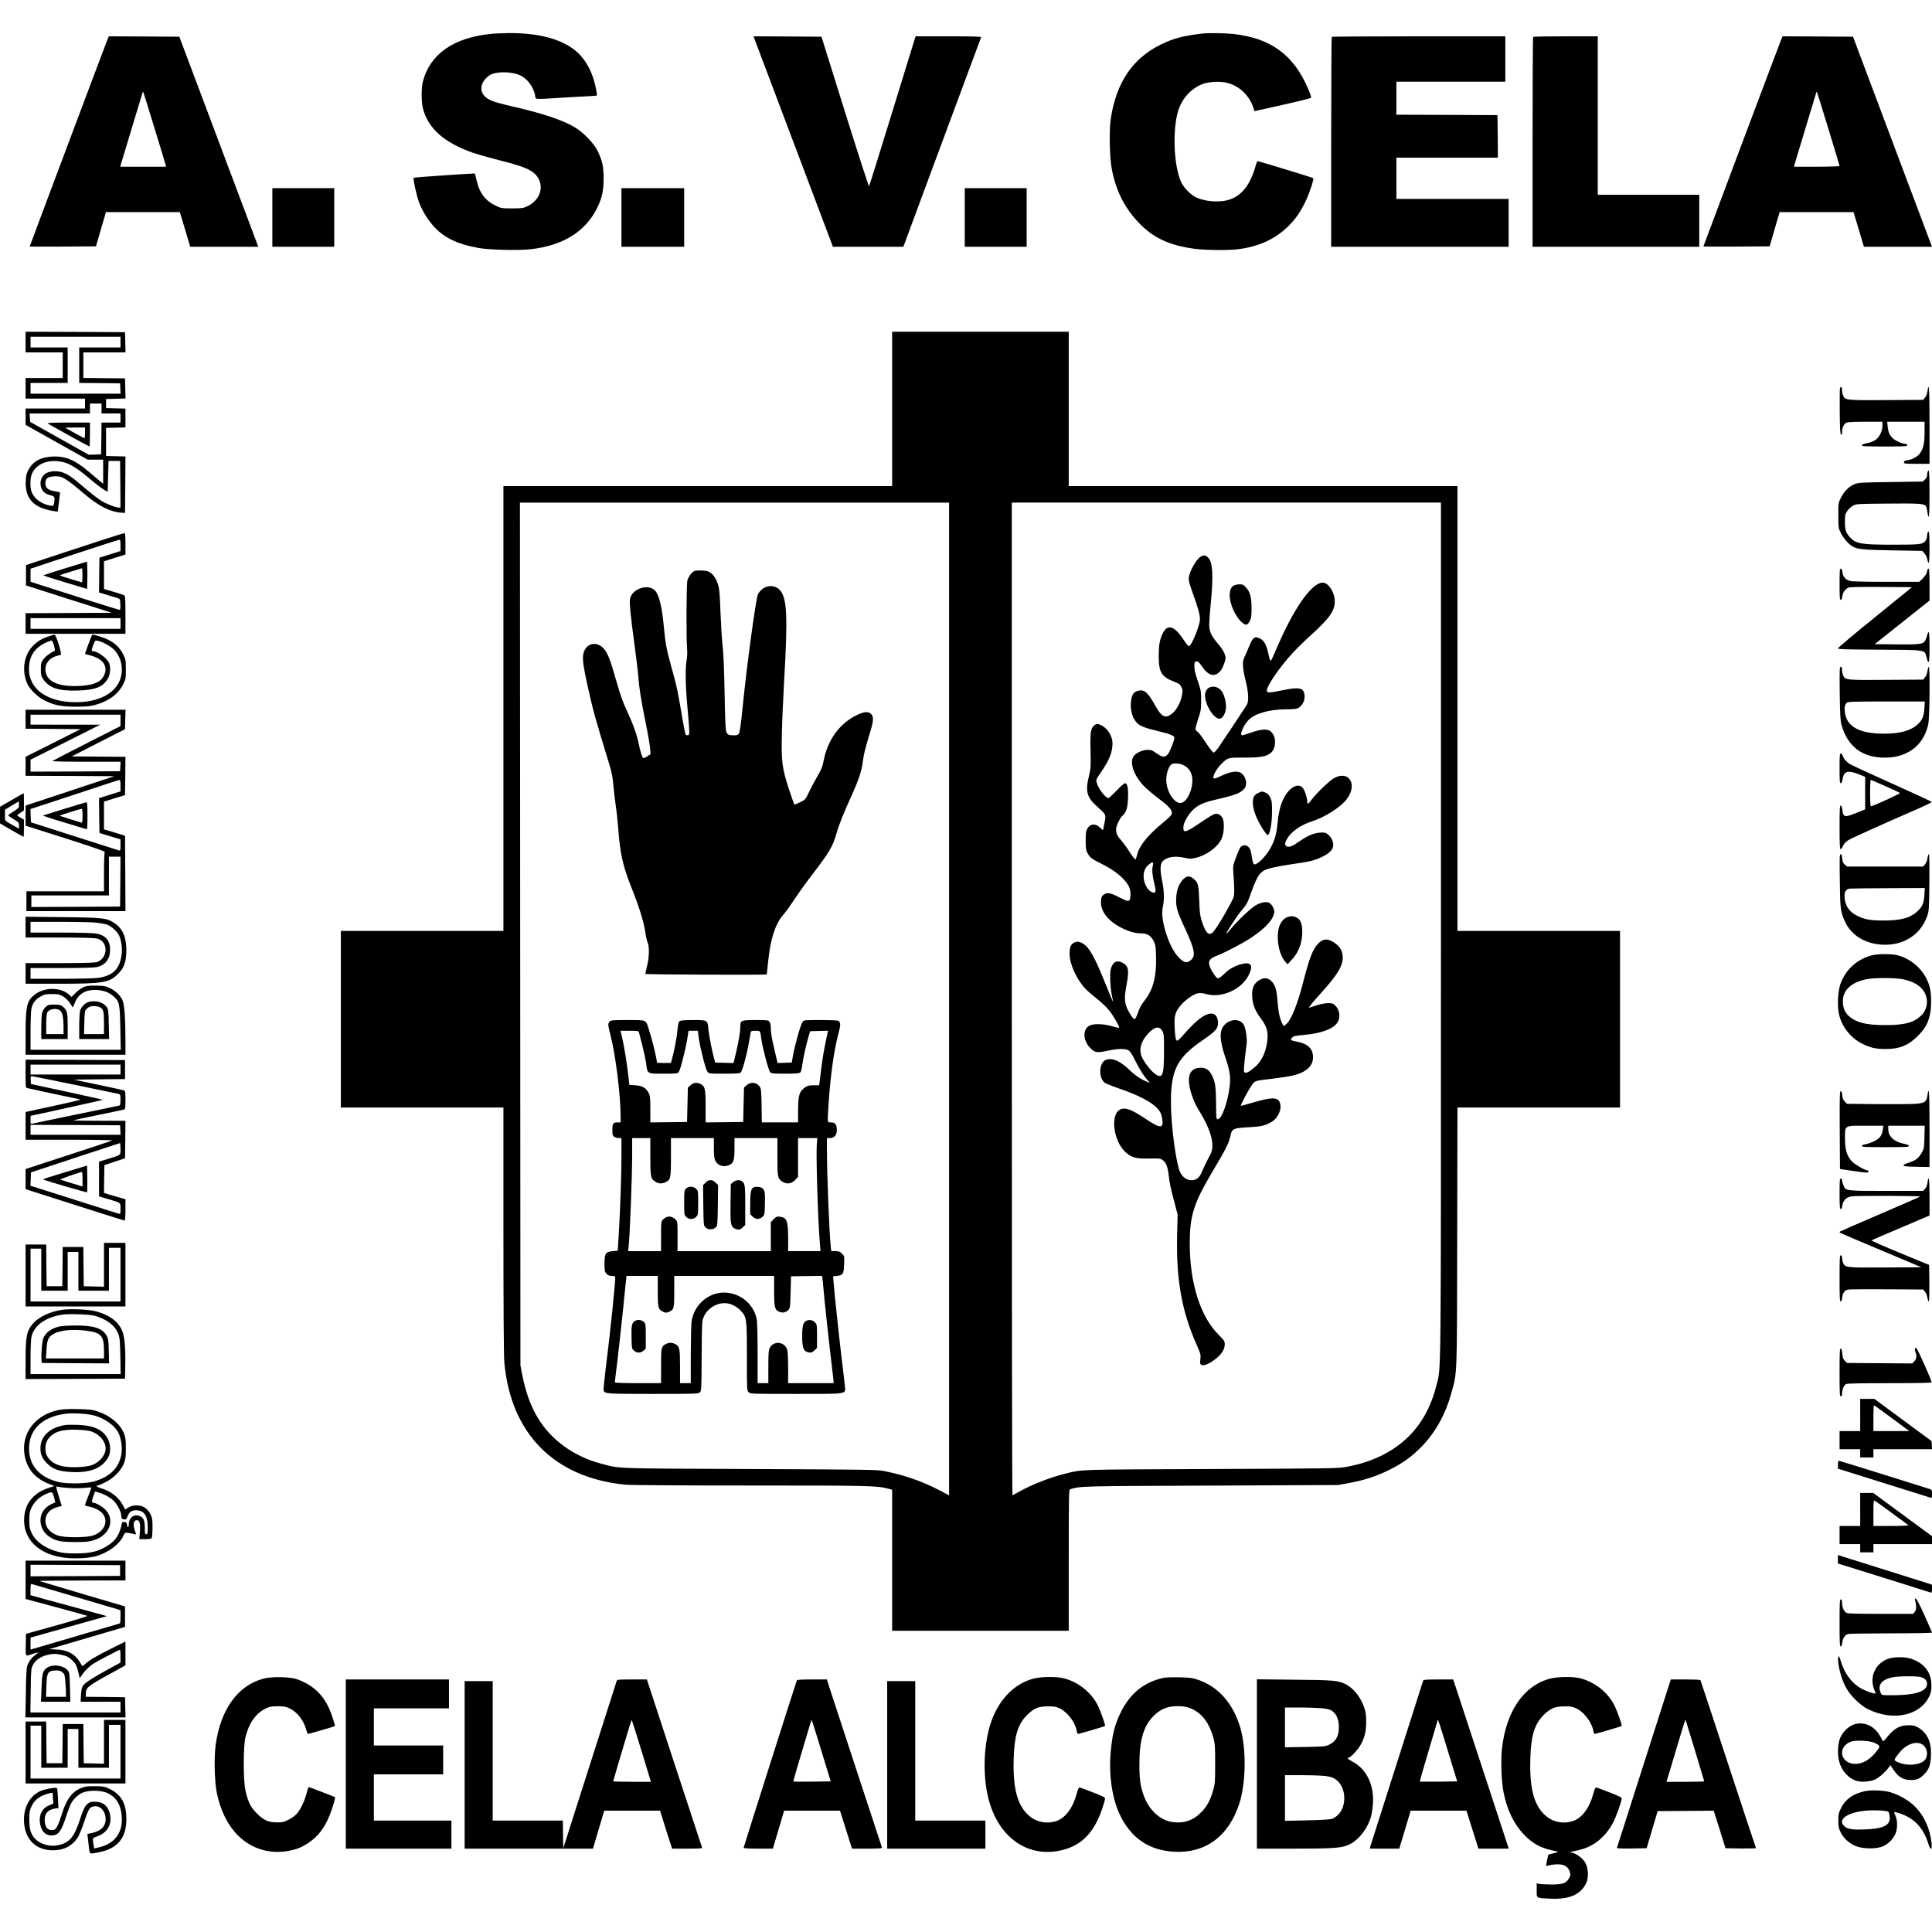 <?xml version="1.0" standalone="no"?>
<!DOCTYPE svg PUBLIC "-//W3C//DTD SVG 20010904//EN"
 "http://www.w3.org/TR/2001/REC-SVG-20010904/DTD/svg10.dtd">
<svg version="1.0" xmlns="http://www.w3.org/2000/svg"
 width="2341pt" height="2341pt" viewBox="0 0 2341 2341"
 preserveAspectRatio="xMidYMid meet">
<g transform="translate(0,2341) scale(0.1,-0.1)"
fill="#000000" stroke="none">
<path d="M5945 22999 c-450 -46 -733 -244 -820 -574 -21 -79 -21 -251 0 -330
63 -240 250 -407 590 -531 55 -20 205 -62 332 -95 340 -85 433 -131 483 -234
59 -121 -4 -262 -145 -327 -44 -20 -66 -23 -180 -23 -125 0 -132 1 -197 32
-128 61 -198 153 -234 310 -10 43 -18 79 -19 80 -2 5 -736 -45 -742 -51 -11
-11 36 -224 66 -302 37 -95 95 -192 163 -271 126 -148 290 -230 558 -278 127
-23 490 -32 630 -15 392 45 662 212 804 497 61 123 80 209 80 358 0 149 -15
216 -72 335 -46 94 -173 226 -278 288 -148 88 -389 169 -754 252 -102 23 -213
53 -247 67 -109 44 -152 119 -119 208 18 46 70 99 115 117 87 34 248 28 340
-13 89 -39 169 -146 186 -250 8 -47 -36 -45 390 -19 182 11 337 20 346 20 15
0 15 6 3 72 -30 159 -84 285 -167 389 -158 198 -470 302 -896 298 -75 -1 -172
-5 -216 -10z"/>
<path d="M14565 23003 c-235 -28 -344 -57 -500 -133 -342 -167 -541 -463 -606
-901 -20 -137 -15 -452 10 -593 50 -280 164 -502 355 -691 167 -165 362 -252
654 -290 131 -17 399 -20 522 -5 253 31 455 124 614 283 89 89 144 169 207
301 49 104 102 266 91 278 -5 5 -458 144 -664 204 -13 4 -20 -8 -33 -53 -69
-247 -183 -383 -355 -422 -111 -26 -279 -8 -372 40 -62 32 -141 112 -172 174
-101 207 -114 703 -23 920 52 127 156 230 276 276 78 30 216 37 301 15 151
-39 270 -154 319 -307 l11 -36 342 76 c195 44 343 81 345 88 3 7 -14 54 -36
106 -176 414 -455 617 -913 666 -91 10 -305 13 -373 4z"/>
<path d="M1303 22933 c-19 -45 -943 -2504 -943 -2510 0 -2 181 -2 401 -1 l402
3 60 208 61 207 447 0 448 0 25 -82 c13 -46 42 -140 63 -210 l38 -128 412 0
413 0 -26 68 c-13 37 -229 609 -478 1272 l-453 1205 -427 3 -427 2 -16 -37z
m565 -1063 c72 -234 134 -437 137 -452 l7 -28 -277 0 -277 0 5 23 c4 12 63
209 132 437 69 228 128 423 131 433 3 10 7 17 9 15 2 -2 62 -194 133 -428z"/>
<path d="M9144 22933 c8 -21 220 -582 471 -1248 252 -665 462 -1222 467 -1237
l10 -28 427 0 427 0 468 1263 c258 694 471 1268 474 1275 3 9 -80 12 -395 12
l-399 0 -278 -902 c-153 -497 -282 -909 -285 -915 -4 -7 -135 398 -292 900
l-285 912 -412 3 -411 2 13 -37z"/>
<path d="M16137 22963 c-4 -3 -7 -577 -7 -1275 l0 -1268 1075 0 1075 0 0 290
0 290 -680 0 -680 0 0 250 0 250 615 0 615 0 -2 258 -3 257 -612 3 -613 2 0
200 0 200 660 0 660 0 0 275 0 275 -1048 0 c-577 0 -1052 -3 -1055 -7z"/>
<path d="M18577 22963 c-4 -3 -7 -577 -7 -1275 l0 -1268 1010 0 1010 0 0 315
0 315 -615 0 -615 0 0 960 0 960 -388 0 c-214 0 -392 -3 -395 -7z"/>
<path d="M21584 22934 c-19 -45 -944 -2505 -944 -2510 0 -3 181 -3 401 -2
l402 3 60 208 61 207 447 0 448 0 25 -82 c13 -46 42 -140 63 -210 l38 -128
412 0 413 0 -26 68 c-13 37 -229 609 -478 1272 l-453 1205 -427 3 -427 2 -15
-36z m570 -1083 c75 -244 136 -448 136 -452 0 -5 -124 -9 -276 -9 l-276 0 5
23 c4 12 63 209 132 437 69 228 128 423 131 433 3 10 7 17 9 15 2 -2 64 -203
139 -447z"/>
<path d="M3300 20775 l0 -355 375 0 375 0 0 355 0 355 -375 0 -375 0 0 -355z"/>
<path d="M7530 20775 l0 -355 380 0 380 0 0 355 0 355 -380 0 -380 0 0 -355z"/>
<path d="M11690 20775 l0 -355 375 0 375 0 0 355 0 355 -375 0 -375 0 0 -355z"/>
<path d="M310 19265 l0 -125 225 0 225 0 0 -155 0 -155 -225 0 -225 0 0 -125
0 -125 360 0 360 0 0 -60 0 -60 -360 0 -360 0 0 -99 0 -99 376 -211 377 -211
93 0 94 0 0 -146 0 -146 -37 31 c-21 17 -83 69 -138 116 -168 143 -282 190
-439 183 -142 -7 -236 -58 -291 -160 -24 -44 -30 -68 -33 -139 -9 -183 72
-294 248 -342 56 -16 140 -30 140 -24 0 2 7 54 15 117 8 62 14 114 12 115 -1
1 -31 7 -66 13 -80 14 -111 40 -111 93 0 60 26 82 102 87 101 6 133 -12 383
-224 160 -135 303 -207 430 -216 l50 -3 3 342 2 342 -117 3 -118 3 0 170 0
170 118 3 117 3 0 114 0 114 -117 3 -118 3 0 55 0 55 118 3 118 3 -3 122 -3
122 -252 3 -253 2 0 155 0 155 255 0 256 0 -3 123 -3 122 -602 3 -603 2 0
-125z m1150 0 l0 -65 -250 0 -250 0 0 -215 0 -215 248 -2 247 -3 3 -62 3 -63
-546 0 -545 0 0 65 0 65 225 0 225 0 0 215 0 215 -225 0 -225 0 0 65 0 65 545
0 545 0 0 -65z m-230 -805 l0 -60 115 0 115 0 0 -55 0 -55 -115 0 -115 0 -2
-192 -3 -193 -75 -3 -75 -2 -355 199 -355 199 -3 51 -3 51 365 0 366 0 0 60 0
60 70 0 70 0 0 -60z m-455 -652 c76 -19 171 -79 300 -189 72 -61 153 -124 180
-140 l50 -29 5 188 5 187 70 0 70 0 3 -282 2 -283 -22 0 c-40 1 -159 48 -217
86 -56 37 -119 87 -281 224 -113 96 -184 130 -270 130 -78 0 -125 -21 -157
-69 -27 -40 -30 -98 -7 -146 19 -40 48 -61 109 -77 49 -13 53 -24 39 -98 -7
-31 -8 -32 -47 -26 -99 16 -189 81 -222 160 -22 52 -22 170 0 221 54 131 211
189 390 143z"/>
<path d="M576 18281 c11 -11 500 -281 508 -281 3 0 6 65 6 145 l0 145 -262 0
c-156 0 -258 -4 -252 -9z m454 -116 c0 -36 -3 -65 -6 -65 -5 0 -224 119 -233
126 -2 2 50 4 117 4 l122 0 0 -65z"/>
<path d="M10810 18455 l0 -935 -2355 0 -2355 0 0 -2695 0 -2695 -985 0 -985 0
0 -1070 0 -1070 985 0 985 0 0 -1487 c0 -959 4 -1529 11 -1603 79 -864 606
-1396 1468 -1480 64 -6 643 -10 1520 -10 1456 0 1531 -2 1670 -40 l41 -11 0
-854 0 -855 1070 0 1070 0 0 854 c0 829 1 855 19 861 121 38 121 38 1711 44
l1535 7 125 23 c190 35 339 83 495 161 164 81 276 163 397 288 163 169 285
390 353 638 73 268 69 153 72 1897 l3 1567 985 0 985 0 0 1070 0 1070 -985 0
-985 0 0 2695 0 2695 -2355 0 -2355 0 0 935 0 935 -1070 0 -1070 0 0 -935z
m690 -7149 l0 -6015 -122 64 c-208 108 -421 182 -668 231 -77 16 -232 18
-1625 24 -1685 7 -1567 3 -1805 66 -327 86 -606 289 -765 556 -87 147 -145
307 -188 523 l-21 110 -3 5228 -3 5227 2600 0 2600 0 0 -6014z m5960 827 c0
-5655 3 -5275 -56 -5513 -134 -538 -501 -871 -1078 -982 -109 -21 -134 -22
-1651 -28 -1642 -7 -1546 -4 -1755 -53 -173 -41 -408 -131 -559 -215 -47 -26
-89 -49 -93 -50 -5 -2 -8 2703 -8 6012 l0 6016 2600 0 2600 0 0 -5187z"/>
<path d="M8414 16491 c-32 -14 -72 -68 -85 -114 -12 -44 -15 -708 -3 -837 3
-36 1 -94 -6 -130 -18 -93 -14 -311 9 -565 29 -322 30 -339 7 -343 -10 -2 -22
0 -27 5 -5 5 -27 114 -48 243 -51 299 -61 347 -121 560 -64 231 -76 295 -95
494 -23 251 -59 401 -110 452 -85 85 -278 19 -301 -103 -9 -47 6 -200 55 -561
21 -158 42 -327 45 -377 10 -138 32 -277 87 -550 28 -137 53 -282 56 -321 l6
-72 -42 -28 c-24 -16 -45 -23 -50 -18 -12 13 -37 97 -51 169 -21 108 -71 247
-141 397 -55 117 -82 194 -135 380 -70 249 -104 334 -154 385 -94 96 -226 50
-244 -85 -8 -63 4 -147 54 -374 70 -312 82 -356 261 -943 31 -99 42 -159 50
-250 5 -66 19 -178 29 -250 11 -71 24 -193 30 -270 25 -331 55 -465 173 -760
86 -218 141 -395 157 -516 6 -46 19 -99 27 -119 23 -51 20 -177 -6 -283 -11
-49 -21 -93 -21 -98 0 -8 1469 -14 1471 -6 0 1 9 81 19 177 28 264 87 439 183
548 25 28 88 116 140 194 52 79 150 215 219 304 195 254 239 328 282 480 29
105 86 247 189 474 86 190 121 298 135 425 7 55 31 154 62 255 64 204 71 254
40 293 -31 39 -85 37 -175 -6 -210 -101 -355 -299 -405 -554 -15 -79 -25 -103
-89 -213 -30 -52 -72 -132 -93 -177 -38 -81 -40 -83 -102 -113 -35 -16 -66
-30 -69 -30 -3 0 -33 82 -66 183 -85 259 -95 339 -87 677 3 146 15 423 26 615
48 818 37 1037 -55 1130 -76 76 -207 48 -261 -56 -24 -47 -135 -860 -184
-1354 -21 -211 -36 -317 -46 -332 -11 -18 -24 -23 -57 -23 -69 0 -86 9 -98 49
-8 23 -15 187 -19 461 -5 277 -13 475 -24 570 -9 80 -20 264 -26 410 -5 171
-14 283 -23 315 -21 76 -53 131 -93 162 -32 23 -48 28 -108 30 -39 2 -80 -1
-92 -6z"/>
<path d="M7387 11032 c-23 -25 -22 -38 12 -172 62 -247 121 -722 121 -982 l0
-68 -38 0 c-53 0 -62 -13 -62 -91 0 -59 3 -70 22 -83 12 -9 37 -16 55 -16 l33
0 0 -214 c0 -234 -15 -664 -33 -961 l-12 -190 -57 -5 c-90 -8 -103 -27 -103
-149 0 -91 2 -101 24 -125 18 -19 35 -26 62 -26 21 0 40 -4 43 -9 9 -14 -56
-652 -115 -1116 -16 -132 -28 -249 -25 -261 11 -43 30 -44 600 -44 503 0 545
1 565 18 20 17 21 25 23 442 3 424 3 425 27 478 43 96 147 162 252 162 65 0
142 -36 192 -89 75 -81 77 -92 77 -562 0 -407 0 -408 22 -429 21 -20 32 -20
573 -20 645 0 601 -7 592 99 -3 36 -21 194 -41 351 -31 257 -90 815 -98 930
l-3 45 48 5 c72 9 81 24 85 140 4 99 4 100 -26 130 -26 25 -38 30 -80 30 l-50
0 -6 58 c-18 170 -46 880 -46 1170 l0 142 35 0 c54 0 85 36 85 97 0 67 -20 93
-71 93 -46 0 -44 -16 -29 225 22 339 65 647 119 850 30 110 29 136 -3 157 -6
4 -102 8 -213 8 -198 0 -202 0 -218 -22 -26 -37 -95 -284 -119 -423 l-12 -70
-86 -3 -86 -3 -30 128 c-40 166 -52 235 -52 298 0 30 -6 60 -16 73 -14 21 -21
22 -168 22 -179 0 -186 -3 -186 -86 0 -59 -20 -175 -55 -324 l-27 -111 -111 3
-111 3 -8 30 c-26 89 -68 300 -74 370 -10 116 -7 115 -184 115 -106 0 -151 -4
-164 -13 -15 -11 -20 -34 -27 -109 -7 -84 -39 -252 -69 -360 l-11 -38 -84 0
c-47 0 -85 2 -85 4 0 43 -54 268 -97 401 -39 122 -23 115 -258 115 -183 0
-203 -2 -218 -18z m356 -134 c3 -13 21 -85 41 -160 19 -75 40 -174 46 -219 15
-122 10 -119 210 -119 146 0 169 2 183 18 19 21 80 258 104 400 l16 102 56 0
57 0 11 -87 c17 -125 83 -380 105 -409 19 -24 21 -24 202 -24 133 0 187 3 200
13 20 15 73 207 100 362 10 55 20 110 22 123 4 20 10 22 58 22 60 0 57 5 71
-100 14 -104 88 -383 106 -401 17 -17 36 -19 182 -19 117 0 168 4 181 13 12 9
20 36 27 92 9 76 52 268 82 365 l14 45 108 3 108 3 -6 -28 c-45 -210 -58 -288
-78 -447 l-23 -186 -66 0 c-53 0 -74 -5 -100 -22 -76 -52 -89 -96 -90 -290 l0
-138 -219 0 -220 0 -3 203 c-3 173 -6 206 -21 228 -38 56 -109 65 -159 20
l-33 -29 -5 -209 -5 -208 -227 -3 -228 -2 0 190 c0 213 -7 248 -59 274 -46 24
-86 20 -123 -13 l-33 -29 -5 -209 -5 -208 -222 -3 -223 -2 0 158 c0 147 -2
162 -23 203 -31 59 -75 83 -162 89 l-70 5 -7 70 c-20 190 -58 423 -93 558 l-7
27 110 0 c106 0 110 -1 115 -22z m137 -1503 c0 -250 4 -269 63 -305 38 -24 78
-25 121 -5 62 30 66 47 66 304 l0 231 260 0 260 0 0 -120 c0 -131 9 -162 56
-199 32 -25 92 -28 134 -6 50 26 60 59 60 200 l0 125 260 0 260 0 0 -227 c0
-251 2 -262 60 -301 52 -35 113 -26 157 22 l33 36 0 235 0 235 116 0 117 0 -6
-81 c-10 -152 14 -920 39 -1216 l6 -73 -196 0 -196 0 0 153 c0 214 -15 253
-99 264 -36 5 -44 2 -76 -30 l-35 -35 0 -176 0 -176 -565 0 -565 0 0 179 c0
174 0 179 -24 204 -44 48 -108 48 -152 0 -24 -25 -24 -30 -24 -204 l0 -179
-199 0 -200 0 4 33 c16 121 45 858 45 1145 l0 192 110 0 110 0 0 -225z m90
-1627 c0 -205 5 -223 62 -251 33 -16 40 -16 71 -4 64 27 67 40 67 249 l0 188
605 0 605 0 0 -180 c0 -203 7 -231 63 -255 41 -17 79 -9 109 22 22 23 23 33
28 216 l5 192 187 3 188 2 4 -22 c3 -13 8 -59 11 -103 10 -129 73 -713 100
-930 13 -110 25 -210 25 -222 l0 -23 -275 0 -275 0 0 183 c0 100 -5 198 -10
218 -29 104 -169 119 -215 23 -12 -25 -15 -74 -15 -228 l0 -196 -65 0 -65 0 0
359 c0 200 -4 382 -10 412 -31 165 -163 293 -333 322 -218 37 -428 -124 -458
-351 -4 -37 -8 -219 -9 -404 l0 -338 -65 0 -65 0 0 200 c0 222 -5 247 -60 275
-37 19 -73 19 -110 0 -58 -30 -60 -40 -60 -267 l0 -208 -280 0 c-174 0 -280 4
-280 10 0 5 13 119 30 252 16 134 45 398 65 588 19 190 37 369 41 398 l5 52
190 0 189 0 0 -182z"/>
<path d="M8549 9080 l-30 -29 3 -245 c3 -239 4 -246 26 -268 15 -16 34 -23 62
-23 28 0 47 7 62 23 22 22 23 29 26 268 l3 245 -30 29 c-20 21 -39 30 -61 30
-22 0 -41 -9 -61 -30z"/>
<path d="M8883 9086 l-28 -24 -3 -224 c-4 -251 2 -289 48 -313 43 -22 68 -19
101 14 l29 29 0 237 c0 240 -3 265 -39 292 -27 21 -77 15 -108 -11z"/>
<path d="M8312 9007 c-21 -22 -22 -33 -22 -171 0 -143 1 -148 25 -171 16 -17
35 -25 60 -25 25 0 44 8 60 25 24 23 25 28 25 170 0 142 -1 147 -25 170 -33
34 -93 34 -123 2z"/>
<path d="M9132 9023 c-31 -12 -42 -61 -42 -193 l0 -132 29 -29 c37 -36 79 -38
118 -5 28 24 28 26 31 151 4 141 0 167 -28 195 -19 19 -76 26 -108 13z"/>
<path d="M7700 7408 c-44 -24 -51 -51 -48 -201 3 -138 3 -139 31 -163 36 -31
78 -31 114 0 l28 24 0 151 c0 137 -2 152 -20 170 -26 27 -74 35 -105 19z"/>
<path d="M9769 7405 c-38 -21 -49 -63 -49 -187 0 -124 14 -172 55 -188 43 -16
65 -12 96 19 l29 29 0 141 c0 131 -1 142 -22 165 -28 32 -74 41 -109 21z"/>
<path d="M14550 16666 c-51 -28 -133 -170 -145 -251 -5 -32 3 -66 40 -170 70
-195 95 -283 95 -336 0 -75 -103 -329 -134 -329 -7 0 -37 36 -66 80 -113 172
-197 194 -256 66 -33 -72 -44 -140 -44 -266 0 -192 34 -250 175 -305 71 -27
82 -35 99 -69 17 -34 18 -46 8 -100 -16 -88 -68 -183 -120 -223 -84 -64 -126
-43 -207 103 -88 158 -132 195 -208 173 -46 -13 -65 -37 -78 -97 -21 -102 3
-217 58 -281 40 -47 92 -68 269 -111 142 -34 194 -55 194 -79 0 -35 -56 -175
-81 -202 -37 -39 -65 -37 -135 13 -50 36 -66 42 -109 42 -61 0 -139 -36 -169
-77 -52 -72 0 -228 117 -354 34 -36 112 -103 172 -148 129 -96 175 -144 175
-184 0 -24 -17 -43 -108 -119 -187 -155 -286 -278 -313 -387 -7 -28 -16 -54
-20 -59 -4 -5 -37 37 -73 93 -36 56 -84 121 -106 145 -46 50 -63 95 -54 146 9
46 46 120 74 145 47 42 63 93 68 211 5 121 -7 184 -36 184 -9 0 -56 -40 -103
-90 -48 -49 -91 -90 -97 -90 -37 0 -123 112 -143 186 -10 35 -8 40 49 123 102
147 142 247 142 351 0 99 -69 200 -160 232 -27 9 -36 8 -58 -9 -46 -35 -54
-85 -48 -312 4 -195 3 -210 -21 -310 -44 -184 -24 -254 107 -370 104 -93 103
-91 83 -192 -9 -46 -17 -85 -18 -87 -2 -2 -16 11 -33 27 -56 56 -120 53 -156
-9 -18 -30 -21 -52 -21 -145 0 -93 3 -116 21 -150 30 -55 49 -71 156 -124 125
-63 202 -114 269 -181 74 -73 101 -131 97 -206 -4 -85 -17 -88 -125 -32 -102
53 -150 66 -184 47 -38 -20 -48 -41 -49 -101 0 -119 93 -233 255 -314 87 -43
163 -64 236 -64 72 0 115 -28 149 -95 22 -45 25 -65 28 -197 6 -220 -34 -382
-126 -503 -60 -80 -73 -104 -97 -174 -13 -39 -28 -67 -37 -69 -19 -4 -84 100
-104 165 -19 63 -18 120 6 248 34 183 25 231 -50 270 -69 36 -119 7 -141 -79
-14 -57 -6 -228 15 -326 8 -36 13 -66 12 -68 -2 -1 -40 91 -86 205 -136 338
-199 452 -278 500 -43 26 -72 29 -111 9 -37 -20 -51 -55 -51 -134 0 -123 84
-308 192 -423 24 -25 85 -79 137 -119 51 -40 118 -103 147 -139 52 -63 134
-205 124 -215 -3 -2 -43 6 -89 20 -99 29 -215 32 -266 8 -101 -47 -80 -214 37
-301 39 -28 68 -29 189 -3 113 24 199 25 239 5 22 -11 43 -42 80 -116 58 -115
104 -190 150 -242 l32 -37 -28 10 c-75 29 -151 79 -220 147 -109 106 -204 148
-281 122 -89 -29 -97 -227 -11 -283 12 -8 84 -36 158 -62 247 -85 402 -166
475 -246 35 -39 45 -59 55 -112 25 -136 -14 -138 -206 -8 -167 111 -243 139
-303 107 -121 -62 -80 -382 66 -515 75 -68 122 -81 290 -78 119 3 134 1 160
-18 42 -31 63 -82 74 -186 10 -94 26 -166 79 -363 l29 -110 -6 -260 c-12 -528
57 -914 232 -1309 54 -123 56 -131 50 -186 -6 -49 -4 -60 11 -68 21 -12 61 -1
112 29 111 68 172 144 172 217 0 42 -4 48 -74 118 -220 218 -350 626 -350
1104 0 332 46 484 259 845 194 329 212 365 236 470 17 79 35 86 219 96 151 8
199 19 278 65 82 48 130 163 98 238 -26 63 -101 62 -324 -4 -79 -23 -145 -41
-147 -39 -6 7 85 180 126 240 45 66 30 61 264 89 94 12 199 27 234 36 165 38
251 114 251 223 0 106 -66 167 -204 191 -36 7 -66 16 -66 20 0 4 8 17 18 28
14 17 37 22 138 31 209 19 349 69 405 144 45 61 35 159 -22 213 -26 25 -38 29
-87 29 -31 0 -86 -10 -122 -22 -36 -11 -76 -24 -89 -28 l-24 -7 24 33 c13 19
71 86 128 149 197 217 261 323 261 431 0 88 -53 159 -149 202 -57 25 -105 12
-153 -41 -65 -72 -103 -173 -183 -484 -60 -232 -134 -421 -187 -475 -18 -18
-35 -33 -40 -33 -12 0 -37 54 -53 117 -9 32 -20 112 -25 178 -10 138 -28 199
-71 243 -41 42 -85 49 -137 23 -78 -40 -107 -103 -99 -215 6 -93 36 -167 105
-257 83 -111 98 -185 67 -334 -23 -111 -74 -201 -145 -260 -71 -59 -105 -74
-122 -57 -9 9 -8 45 5 159 10 82 20 168 23 193 6 57 -10 168 -30 212 -40 83
-153 90 -232 16 -71 -66 -70 -185 0 -391 59 -172 69 -240 56 -359 -18 -158
-79 -350 -122 -386 -41 -33 -43 -25 -43 173 -1 203 -10 266 -51 347 -32 62
-72 90 -133 90 -121 0 -168 -82 -135 -239 19 -94 61 -199 115 -285 147 -236
194 -423 134 -529 -29 -50 -83 -163 -111 -228 -48 -115 -193 -108 -253 12 -50
101 -113 570 -113 847 -1 397 76 546 391 760 154 105 185 142 179 218 -9 110
-83 131 -195 57 -61 -41 -136 -113 -226 -217 -32 -38 -64 -68 -71 -68 -19 0
-26 31 -33 155 -8 147 7 198 79 279 62 70 153 132 207 141 25 4 59 1 92 -9
186 -56 431 52 518 226 59 116 34 163 -72 139 -79 -17 -167 -63 -212 -111 -22
-23 -52 -48 -67 -56 -27 -14 -28 -13 -59 28 -41 55 -69 116 -69 149 0 38 26
63 95 89 105 40 316 151 425 224 172 115 269 226 270 311 0 36 -31 89 -61 105
-34 19 -104 6 -165 -31 -63 -37 -222 -189 -302 -287 -29 -35 -52 -60 -52 -56
0 21 134 225 187 285 48 55 68 88 89 147 85 239 114 294 176 332 42 25 167 54
353 80 199 28 262 43 348 84 118 55 158 110 136 188 -14 53 -67 107 -105 109
-100 6 -175 -21 -301 -107 -70 -49 -101 -64 -128 -64 -49 0 -56 34 -21 94 51
88 166 169 296 211 157 49 351 171 425 267 141 180 31 363 -154 257 -56 -32
-210 -181 -271 -262 -40 -54 -50 -57 -50 -20 0 46 -32 142 -56 168 -63 68
-179 -8 -244 -160 -31 -73 -50 -157 -61 -278 -12 -125 -34 -202 -85 -294 -59
-107 -170 -214 -202 -194 -6 4 -16 39 -22 78 -5 39 -14 81 -19 94 -23 61 -87
76 -123 29 -10 -14 -34 -70 -54 -125 -36 -100 -36 -100 -28 -205 5 -58 9 -141
9 -185 0 -79 -1 -82 -59 -190 -69 -129 -145 -254 -188 -308 -54 -67 -95 -34
-145 117 -22 70 -27 104 -32 256 -7 192 -13 215 -71 264 -43 36 -81 34 -121
-6 -54 -55 -83 -130 -87 -230 -5 -111 8 -156 109 -373 117 -253 130 -327 67
-380 -37 -31 -65 -32 -106 -2 -73 54 -137 160 -186 308 -49 147 -64 260 -46
341 20 87 17 193 -10 323 -25 123 -23 194 6 227 50 55 151 71 272 43 56 -13
71 -13 129 0 133 31 270 132 315 232 31 69 37 205 10 253 -22 39 -56 56 -96
46 -15 -4 -83 -45 -151 -91 -209 -142 -233 -148 -225 -55 4 45 54 133 105 186
70 71 133 100 304 139 224 52 287 77 331 132 37 47 19 139 -36 182 -45 35
-125 26 -238 -27 -48 -23 -93 -39 -98 -36 -25 15 32 122 99 185 74 70 69 69
268 69 191 0 260 11 316 51 74 52 79 202 10 263 -39 36 -114 33 -233 -8 -59
-20 -111 -36 -117 -36 -35 0 16 123 77 185 78 79 246 128 447 130 110 0 135 4
163 20 46 28 76 93 69 153 -10 89 -63 100 -272 57 -152 -32 -185 -32 -185 -4
0 58 151 279 307 450 43 48 141 144 218 214 238 216 299 303 298 421 -1 109
-76 224 -147 224 -125 0 -331 -285 -526 -725 -39 -88 -78 -176 -86 -195 -19
-42 -25 -34 -48 70 -21 98 -51 150 -99 173 -65 32 -85 17 -133 -99 -22 -54
-48 -113 -57 -131 -25 -48 -21 -132 14 -273 39 -155 43 -260 14 -306 -53 -83
-309 -466 -344 -516 -23 -32 -48 -58 -56 -58 -8 0 -48 51 -89 113 -40 62 -84
122 -97 133 -14 10 -28 25 -33 31 -4 7 10 63 30 125 35 103 38 123 38 228 1
110 -1 121 -42 243 -33 99 -42 140 -40 180 3 48 5 52 27 52 19 0 34 -14 65
-60 82 -119 156 -135 228 -50 23 27 58 119 58 153 -1 43 -32 102 -93 173 -71
84 -97 134 -104 201 -3 29 4 148 16 264 35 355 27 520 -29 576 -31 31 -52 34
-90 14z m-215 -2525 c82 -37 121 -113 112 -216 -12 -131 -80 -245 -146 -245
-76 0 -162 136 -169 265 -4 73 20 158 55 198 21 23 96 22 148 -2z m-367 -1223
c-12 -51 -4 -126 22 -228 21 -81 15 -106 -24 -94 -57 17 -109 110 -109 194 0
63 19 106 63 144 47 39 60 35 48 -16z m117 -2003 c18 -36 20 -59 19 -250 0
-292 -18 -333 -111 -265 -50 37 -127 136 -156 200 -40 89 -16 186 71 282 81
90 143 101 177 33z"/>
<path d="M14951 16316 c-35 -20 -50 -54 -51 -119 0 -104 69 -259 146 -326 50
-44 68 -41 100 19 15 28 19 57 19 150 0 134 -18 201 -70 255 -27 30 -39 35
-76 35 -24 -1 -55 -7 -68 -14z"/>
<path d="M14635 15067 c-17 -14 -28 -36 -32 -63 -15 -114 103 -313 179 -302
32 4 65 59 72 120 7 61 -13 153 -45 205 -39 63 -124 83 -174 40z"/>
<path d="M15244 13801 c-53 -24 -68 -61 -62 -144 4 -41 18 -91 40 -144 43 -99
124 -226 141 -221 25 9 49 138 50 273 1 114 -1 136 -20 178 -17 36 -31 51 -57
62 -44 18 -42 19 -92 -4z"/>
<path d="M15606 12300 c-39 -12 -75 -47 -97 -95 -53 -119 -22 -349 62 -445
l30 -35 51 55 c84 90 128 208 128 340 0 97 -25 155 -74 175 -39 17 -57 17
-100 5z"/>
<path d="M22295 18707 c-3 -7 -4 -136 -3 -286 2 -209 6 -275 16 -279 8 -2 12
8 12 32 0 53 25 104 55 116 15 6 118 10 231 10 l204 0 0 -48 c0 -33 -9 -66
-27 -103 -33 -63 -77 -92 -165 -110 -37 -7 -58 -17 -58 -25 0 -12 49 -14 275
-14 238 0 275 2 275 15 0 8 -6 15 -13 15 -37 0 -121 34 -153 62 -47 41 -63 75
-71 148 l-6 60 227 0 226 0 0 -123 c0 -135 -12 -194 -54 -257 -28 -42 -94 -79
-156 -87 -30 -4 -40 -10 -40 -24 0 -18 10 -19 155 -19 l155 0 0 465 c0 434 -7
547 -25 414 -4 -30 -16 -61 -30 -77 l-23 -27 -439 -3 c-490 -3 -506 -2 -529
53 -8 19 -14 50 -14 70 0 34 -16 48 -25 22z"/>
<path d="M23356 17688 c-3 -13 -6 -32 -6 -44 0 -11 -12 -31 -26 -45 l-26 -24
-386 -6 c-338 -4 -393 -7 -434 -23 -69 -26 -132 -86 -170 -164 -33 -66 -33
-67 -33 -217 0 -142 1 -153 27 -207 29 -62 92 -137 143 -168 57 -35 130 -43
493 -49 l354 -6 27 -31 c16 -18 31 -48 35 -72 3 -23 11 -42 16 -42 6 0 10 72
10 190 0 172 -7 220 -24 174 -3 -9 -6 -28 -6 -43 0 -14 -7 -37 -16 -50 -34
-47 -61 -51 -392 -51 -387 0 -453 11 -523 87 -52 55 -64 91 -64 189 0 82 3 94
28 132 15 23 46 52 70 64 41 23 49 23 422 26 392 4 445 0 464 -36 5 -9 12 -41
16 -69 16 -121 25 -39 25 227 0 254 -6 322 -24 258z"/>
<path d="M900 16756 l-585 -193 0 -123 0 -124 520 -166 519 -165 -522 -3 -522
-2 0 -125 0 -125 605 0 605 0 0 230 c0 208 -2 230 -17 238 -10 5 -69 24 -130
42 l-113 33 0 168 0 168 130 41 130 41 0 129 c0 117 -2 130 -17 129 -10 0
-281 -87 -603 -193z m560 46 l0 -69 -127 -40 -128 -40 -3 -211 -2 -211 102
-31 c57 -17 114 -35 128 -39 23 -7 25 -13 28 -74 2 -48 -1 -67 -9 -67 -11 0
-566 175 -956 301 l-123 40 0 79 0 79 528 175 c290 96 535 174 545 175 15 1
17 -9 17 -67z m0 -947 l0 -65 -545 0 -545 0 0 65 0 65 545 0 545 0 0 -65z"/>
<path d="M793 16525 c-144 -44 -264 -83 -267 -86 -3 -3 115 -41 262 -85 l267
-80 3 83 c1 46 1 120 0 166 l-3 82 -262 -80z m205 -129 l-3 -43 -137 40 c-76
23 -135 43 -132 46 3 4 65 24 137 46 l132 40 3 -42 c2 -24 2 -63 0 -87z"/>
<path d="M22290 16330 c0 -154 3 -190 14 -190 8 0 15 16 19 42 6 48 33 87 70
106 19 9 114 12 400 10 l374 -3 -448 -364 c-247 -200 -449 -370 -449 -377 0
-11 99 -14 498 -16 567 -3 551 -1 573 -81 6 -23 13 -48 15 -54 2 -7 8 -13 14
-13 6 0 10 63 10 180 0 111 -4 180 -10 180 -5 0 -12 -12 -15 -27 -4 -16 -13
-43 -21 -61 -25 -58 -50 -63 -351 -60 l-267 3 332 264 332 264 0 193 c0 127
-4 194 -10 194 -11 0 -15 -7 -24 -51 -3 -15 -25 -45 -48 -68 l-43 -41 -400 0
c-255 0 -414 4 -439 11 -54 15 -82 46 -90 102 -5 31 -12 47 -22 47 -12 0 -14
-31 -14 -190z"/>
<path d="M579 15696 c-86 -31 -135 -63 -192 -125 -102 -115 -124 -299 -54
-451 30 -65 130 -160 207 -198 118 -58 205 -75 380 -75 126 0 169 4 231 21
164 44 283 132 341 250 32 64 33 72 33 182 0 110 -1 118 -33 182 -38 78 -100
138 -185 178 -57 28 -184 67 -190 59 -9 -12 -90 -230 -86 -232 2 -2 34 -12 72
-21 149 -40 209 -133 157 -242 -37 -75 -111 -110 -261 -123 -285 -23 -449 49
-449 199 0 75 53 139 133 161 23 6 47 13 53 14 19 5 -56 245 -75 244 -9 0 -46
-11 -82 -23z m75 -108 c10 -35 14 -64 9 -65 -43 -15 -118 -71 -140 -105 -25
-36 -28 -51 -28 -119 0 -70 3 -81 30 -121 75 -107 190 -143 423 -135 210 7
299 43 359 145 32 54 37 147 10 198 -30 57 -140 134 -193 134 -19 0 -18 9 7
76 21 55 22 56 53 50 57 -12 154 -64 196 -106 101 -101 126 -270 59 -401 -69
-137 -242 -225 -464 -236 -393 -19 -643 155 -623 434 10 141 80 234 223 295
22 9 45 17 51 17 6 1 19 -27 28 -61z"/>
<path d="M22292 15008 c4 -265 8 -334 22 -383 74 -260 250 -395 518 -395 119
0 197 18 291 67 123 65 210 186 242 339 17 79 22 694 6 694 -5 0 -12 -23 -16
-51 -4 -30 -16 -61 -30 -77 l-23 -27 -439 -3 c-490 -4 -506 -2 -529 53 -8 19
-14 50 -14 70 0 25 -4 35 -16 35 -14 0 -15 -33 -12 -322z m1026 -181 c-6 -97
-28 -147 -84 -197 -86 -75 -213 -110 -406 -110 -296 0 -451 84 -474 258 -7 58
-1 94 22 116 14 14 71 16 481 16 l466 0 -5 -83z"/>
<path d="M310 14695 l0 -115 333 -2 332 -3 -332 -168 -333 -167 0 -115 0 -115
538 -2 537 -3 -537 -178 -538 -178 0 -122 0 -122 485 -154 c328 -105 482 -158
475 -165 -6 -6 -10 -99 -10 -243 l0 -233 -470 0 -470 0 0 -120 0 -120 600 0
600 0 -2 457 -3 456 -40 13 c-22 7 -79 25 -127 39 l-88 26 0 168 0 168 128 40
127 39 3 232 2 232 -325 2 -326 3 323 165 323 165 3 118 3 117 -606 0 -605 0
0 -115z m1150 -14 l0 -69 -407 -207 c-225 -114 -412 -211 -418 -216 -5 -5 169
-9 408 -9 l418 0 -3 -57 -3 -58 -542 -3 -543 -2 0 72 0 73 423 212 422 212
-422 0 -423 1 0 60 0 60 545 0 545 0 0 -69z m0 -791 l0 -69 -130 -41 -130 -41
2 -211 3 -211 25 -8 c14 -4 71 -22 128 -39 l102 -31 0 -70 c0 -63 -2 -70 -17
-64 -10 3 -254 81 -543 173 l-525 168 -3 81 -3 80 388 127 c213 70 453 149
533 176 80 27 151 49 158 49 8 1 12 -19 12 -69z m-2 -1162 l-3 -303 -537 -3
-538 -2 0 70 0 70 470 0 470 0 0 235 0 235 70 0 70 0 -2 -302z"/>
<path d="M785 13611 c-137 -42 -256 -79 -263 -82 -8 -2 105 -40 249 -83 144
-43 269 -80 276 -83 10 -4 13 27 13 161 0 127 -3 166 -12 165 -7 0 -125 -35
-263 -78z m215 -87 c0 -65 -3 -85 -12 -82 -7 3 -70 22 -141 43 -70 21 -125 40
-123 42 6 6 248 82 264 82 9 1 12 -23 12 -85z"/>
<path d="M22290 14100 c0 -150 2 -180 14 -180 10 0 17 16 22 45 15 101 61 116
195 64 l79 -32 0 -197 0 -197 -102 -41 c-147 -60 -164 -57 -175 37 -4 33 -10
51 -19 51 -12 0 -14 -48 -14 -265 0 -205 3 -265 13 -265 6 0 19 18 29 40 11
27 31 49 63 69 42 26 378 178 858 387 86 38 156 72 154 77 -1 4 -216 104 -477
221 -261 117 -494 224 -516 239 -44 27 -76 66 -88 105 -4 12 -14 22 -22 22
-12 0 -14 -30 -14 -180z m556 -216 c93 -41 173 -79 177 -83 7 -7 -332 -161
-354 -161 -5 0 -9 72 -9 160 0 88 4 160 8 160 5 0 84 -34 178 -76z"/>
<path d="M143 13717 l-142 -82 -1 -101 0 -101 140 -82 c77 -44 142 -81 145
-81 3 0 5 47 5 104 l0 105 -40 22 c-22 13 -40 26 -40 30 0 3 18 18 40 33 l40
26 0 105 c0 58 -1 105 -2 104 -2 0 -67 -37 -145 -82z m87 -57 c0 -38 -3 -41
-65 -81 -36 -22 -65 -44 -65 -49 0 -4 29 -25 65 -46 62 -37 65 -40 65 -77 l0
-39 -52 30 c-131 74 -118 59 -118 134 l0 67 83 50 c45 27 83 50 85 50 1 1 2
-17 2 -39z"/>
<path d="M22293 12738 c4 -344 8 -372 61 -492 73 -164 237 -268 443 -282 260
-18 474 116 555 346 21 62 23 81 26 408 2 218 0 342 -6 342 -6 0 -13 -22 -17
-49 -4 -32 -16 -59 -30 -75 l-24 -26 -460 0 -460 0 -27 23 c-21 18 -28 35 -32
75 -3 37 -9 52 -19 52 -13 0 -14 -45 -10 -322z m1025 -170 c-5 -94 -23 -139
-74 -190 -88 -88 -203 -122 -419 -122 -169 0 -238 13 -336 65 -91 49 -139 130
-139 233 0 56 21 84 68 89 20 2 232 4 471 5 l434 2 -5 -82z"/>
<path d="M310 12176 l0 -126 399 0 c221 0 422 -4 452 -10 39 -7 61 -18 81 -40
72 -78 33 -217 -70 -248 -27 -8 -165 -12 -451 -12 l-411 0 0 -125 0 -125 388
0 c553 0 626 12 733 120 74 73 100 149 100 290 0 157 -46 260 -146 326 -91 61
-136 66 -632 71 l-443 5 0 -126z m857 54 c46 -5 101 -15 123 -21 50 -15 124
-79 150 -128 27 -53 43 -155 35 -225 -20 -186 -106 -273 -295 -296 -46 -5
-248 -10 -447 -10 l-363 0 0 65 0 65 378 0 c220 0 396 5 422 11 107 24 163 96
164 209 0 116 -55 180 -174 199 -37 6 -224 11 -427 11 l-363 0 0 65 0 65 358
0 c196 0 394 -4 439 -10z"/>
<path d="M22680 11834 c-178 -47 -314 -170 -378 -342 -33 -90 -42 -274 -18
-376 35 -147 136 -277 272 -348 96 -51 171 -69 284 -69 176 -1 284 43 400 160
84 85 123 154 146 259 18 87 18 240 -1 320 -45 189 -200 347 -392 397 -72 19
-240 18 -313 -1z m378 -290 c98 -20 170 -54 220 -105 96 -95 94 -248 -4 -339
-90 -83 -199 -111 -433 -111 -236 -1 -366 35 -451 122 -42 44 -60 94 -60 170
1 133 103 227 287 264 98 19 346 19 441 -1z"/>
<path d="M1021 11453 c-25 -9 -68 -39 -100 -69 l-55 -54 -25 24 c-99 95 -297
98 -417 7 -99 -75 -114 -138 -114 -488 l0 -243 605 0 605 0 0 183 c-1 279 -13
435 -39 485 -28 56 -83 107 -150 139 -49 24 -70 28 -161 30 -77 2 -117 -2
-149 -14z m261 -59 c25 -8 67 -33 91 -54 74 -66 79 -87 85 -387 l5 -263 -547
0 -546 0 0 228 c0 125 5 247 11 272 15 66 49 111 110 145 48 27 63 30 140 30
78 0 90 -3 135 -30 30 -19 62 -51 83 -82 l34 -52 23 56 c25 61 52 94 101 124
65 40 176 46 275 13z"/>
<path d="M1073 11269 c-43 -12 -90 -62 -103 -107 -5 -20 -10 -106 -10 -189 l0
-153 181 0 181 0 -4 179 c-3 162 -5 182 -24 208 -43 60 -137 86 -221 62z m138
-64 c42 -22 49 -49 49 -196 l0 -129 -121 0 -121 0 4 139 c3 122 5 142 23 161
11 12 29 26 40 31 33 13 94 10 126 -6z"/>
<path d="M585 11231 c-33 -15 -66 -57 -76 -98 -5 -21 -9 -100 -9 -175 l0 -138
160 0 160 0 0 155 c0 168 -5 188 -55 235 -21 20 -38 25 -93 27 -37 2 -76 -1
-87 -6z m149 -71 c24 -23 35 -84 36 -192 l0 -88 -105 0 -105 0 0 114 c0 63 4
126 10 141 20 52 120 68 164 25z"/>
<path d="M310 10400 c0 -168 0 -170 23 -175 85 -20 623 -135 631 -135 37 -1
-57 -25 -336 -85 l-318 -69 0 -168 0 -168 533 0 c292 0 525 -4 517 -9 -8 -5
-248 -84 -532 -177 l-518 -169 0 -122 0 -122 203 -65 c583 -187 990 -316 998
-316 5 0 9 58 9 129 l0 130 -57 16 c-32 9 -91 26 -131 38 l-72 22 2 169 3 168
125 42 125 41 3 228 2 227 -316 0 c-175 0 -315 2 -312 5 2 3 137 32 299 65
162 33 302 63 312 66 15 5 17 19 17 115 0 94 -2 111 -17 116 -9 4 -150 35
-313 69 l-295 62 310 4 310 3 0 115 0 115 -602 3 -603 2 0 -170z m1150 50 l0
-60 -545 0 -545 0 0 60 0 60 545 0 545 0 0 -60z m-553 -185 c279 -58 518 -107
531 -110 20 -5 22 -11 22 -71 0 -42 -4 -66 -12 -69 -7 -3 -245 -52 -528 -110
-283 -59 -523 -108 -532 -111 -16 -5 -18 2 -18 45 0 28 1 51 3 51 10 0 870
190 873 193 2 2 -193 46 -434 98 l-437 94 -3 48 c-2 37 0 47 12 47 8 0 244
-47 523 -105z m551 -547 l3 -58 -546 0 -545 0 0 60 0 60 543 -2 542 -3 3 -57z
m2 -228 c0 -81 11 -72 -147 -121 l-113 -34 0 -211 0 -211 113 -33 c156 -47
147 -39 147 -116 0 -64 -1 -66 -22 -60 -13 3 -243 76 -513 162 -269 86 -505
161 -523 166 l-33 9 3 81 3 82 535 177 c294 97 538 177 543 178 4 1 7 -30 7
-69z"/>
<path d="M788 9206 c-147 -44 -268 -83 -268 -86 0 -7 530 -163 536 -157 2 2 3
76 2 164 l-3 160 -267 -81z m212 -85 l0 -88 -127 39 c-71 21 -135 41 -143 44
-11 4 224 88 263 93 4 1 7 -39 7 -88z"/>
<path d="M22292 9718 l3 -473 150 -22 c184 -27 195 -27 195 -8 0 8 -6 15 -14
15 -32 0 -157 74 -191 112 -59 70 -78 135 -79 271 -1 165 -15 157 256 157
l209 0 -7 -47 c-10 -73 -36 -108 -107 -142 -34 -16 -81 -33 -104 -36 -27 -4
-43 -12 -43 -21 0 -12 46 -14 285 -14 240 0 285 2 285 14 0 10 -20 19 -57 26
-123 25 -193 90 -193 179 l0 41 221 0 221 0 -4 -137 c-3 -133 -4 -140 -34
-193 -36 -64 -75 -93 -158 -119 -36 -11 -61 -24 -61 -32 0 -11 32 -15 158 -17
l157 -3 0 461 c0 430 -7 542 -25 408 -11 -80 -32 -94 -147 -103 -52 -4 -259
-5 -461 -4 l-367 4 -26 27 c-20 19 -28 39 -32 77 -3 34 -9 51 -18 51 -12 0
-14 -76 -12 -472z"/>
<path d="M22290 8945 c0 -151 3 -185 14 -185 9 0 16 17 20 45 10 61 49 100
112 109 72 9 839 7 829 -3 -6 -5 -221 -99 -480 -210 -258 -111 -477 -206 -485
-211 -12 -8 -13 -12 -1 -19 7 -5 231 -100 498 -212 l484 -204 -428 -3 c-479
-3 -496 -2 -519 53 -8 19 -14 48 -14 65 0 20 -5 30 -15 30 -13 0 -15 -38 -15
-280 0 -230 2 -280 14 -280 9 0 15 16 18 45 8 66 29 93 80 100 24 3 236 5 471
3 l429 -3 23 -27 c12 -14 26 -47 29 -72 4 -25 12 -46 17 -46 6 0 8 85 7 222
l-3 221 -353 145 c-194 80 -349 148 -345 152 4 4 164 73 356 154 l347 148 0
224 c0 216 -10 284 -25 172 -5 -34 -15 -59 -31 -75 l-23 -23 -446 0 c-501 0
-490 -1 -519 70 -9 22 -16 49 -16 60 0 11 -7 20 -15 20 -13 0 -15 -27 -15
-185z"/>
<path d="M1260 8085 l0 -266 -122 3 -123 3 -3 238 -2 237 -125 0 -125 0 -2
-237 -3 -238 -95 0 -95 0 -3 253 -2 252 -125 0 -125 0 0 -375 0 -375 605 0
605 0 0 385 0 385 -130 0 -130 0 0 -265z m200 -120 l0 -325 -545 0 -545 0 0
320 0 320 65 0 65 0 0 -255 0 -255 160 0 160 0 0 235 0 235 65 0 65 0 0 -235
0 -235 185 0 185 0 0 260 0 260 70 0 70 0 0 -325z"/>
<path d="M750 7539 c-143 -22 -280 -86 -347 -163 -80 -90 -93 -155 -93 -453
l0 -223 603 2 602 3 3 170 c4 221 -9 349 -42 420 -49 107 -158 185 -315 226
-90 24 -311 33 -411 18z m398 -72 c146 -42 245 -117 284 -217 19 -49 22 -80
26 -272 l4 -218 -546 0 -546 0 0 200 c0 109 5 222 11 250 29 137 169 239 371
270 79 13 334 4 396 -13z"/>
<path d="M715 7336 c-74 -18 -135 -55 -168 -102 -25 -35 -31 -57 -39 -134 -5
-51 -8 -118 -6 -149 l3 -56 408 -3 409 -2 -4 147 c-3 136 -5 152 -28 191 -50
89 -156 122 -380 121 -80 0 -168 -6 -195 -13z m383 -58 c128 -22 162 -70 162
-225 l0 -103 -351 0 -352 0 6 100 c7 132 23 165 100 204 88 44 263 54 435 24z"/>
<path d="M23204 7067 c-3 -8 0 -26 6 -41 17 -46 12 -85 -15 -112 l-25 -25
-395 3 -395 3 -26 26 c-20 21 -27 39 -31 88 -4 42 -10 61 -19 61 -12 0 -14
-52 -14 -290 0 -251 2 -290 15 -290 11 0 15 11 15 35 0 46 23 101 48 114 14 8
183 11 526 11 338 0 507 3 511 10 7 12 -175 420 -188 420 -4 0 -10 -6 -13 -13z"/>
<path d="M22540 6265 l0 -195 -125 0 -125 0 0 -110 0 -110 125 0 125 0 0 -50
0 -50 80 0 80 0 0 50 0 50 356 0 355 0 -3 49 -3 49 -347 256 -347 256 -85 0
-86 0 0 -195z m203 93 c18 -12 113 -82 212 -155 l179 -133 -217 0 -217 0 0
155 c0 85 3 155 6 155 3 0 20 -10 37 -22z"/>
<path d="M705 6324 c-284 -61 -451 -286 -407 -547 29 -167 131 -286 302 -350
l60 -23 -57 -18 c-187 -59 -293 -179 -309 -351 -26 -277 181 -475 529 -504
113 -9 265 1 345 24 144 42 282 145 326 244 22 47 18 46 123 25 l33 -6 -15 42
c-27 76 -18 130 21 130 37 0 47 -39 39 -142 l-7 -88 71 0 c45 0 73 4 78 13 13
20 16 199 4 243 -15 58 -50 105 -96 132 -54 31 -145 27 -194 -7 -17 -13 -34
-22 -35 -20 -2 2 -15 27 -29 54 -46 90 -142 165 -259 201 -54 16 -76 34 -44
34 7 0 50 18 94 40 100 50 189 140 223 227 20 50 24 75 24 183 0 107 -4 133
-23 182 -46 114 -168 216 -316 265 -72 23 -100 26 -246 29 -121 3 -184 -1
-235 -12z m407 -59 c143 -29 283 -126 328 -227 27 -63 42 -161 34 -226 -22
-180 -136 -298 -341 -354 -102 -27 -323 -30 -426 -5 -241 59 -368 215 -354
435 13 217 175 359 445 392 82 10 223 3 314 -15z m-292 -884 c57 -5 141 -6
193 -1 50 5 93 8 94 6 1 -1 -15 -47 -37 -102 -22 -54 -40 -104 -40 -110 0 -6
19 -14 41 -18 65 -10 136 -45 169 -82 82 -94 25 -227 -117 -271 -85 -26 -346
-26 -421 1 -95 33 -152 99 -152 176 0 86 54 146 151 170 l47 12 -34 111 c-39
132 -39 130 -15 122 10 -3 65 -10 121 -14z m455 -87 c28 -13 69 -39 92 -59 48
-41 103 -143 103 -192 0 -18 6 -36 13 -38 40 -13 49 -9 62 30 19 52 49 75 103
75 97 0 142 -64 142 -203 0 -77 -2 -87 -18 -87 -15 0 -18 10 -17 79 0 91 -19
129 -73 145 -68 19 -122 -29 -122 -108 0 -43 -16 -40 -22 4 -2 19 -10 26 -30
28 -23 3 -28 -1 -33 -25 -26 -124 -69 -194 -156 -252 -118 -79 -218 -104 -404
-104 -110 0 -157 5 -218 22 -154 41 -265 122 -315 229 -23 49 -27 70 -27 152
0 82 4 103 26 150 34 71 89 126 164 161 85 41 89 39 109 -32 10 -33 16 -62 14
-64 -2 -2 -19 -9 -38 -17 -52 -22 -100 -67 -121 -113 -44 -97 -7 -221 85 -283
82 -54 140 -67 316 -67 134 0 165 3 229 23 195 62 261 254 129 378 -35 34
-107 74 -132 74 -26 0 -28 19 -6 79 l22 59 36 -10 c21 -6 60 -21 87 -34z"/>
<path d="M795 6144 c-191 -30 -305 -135 -305 -282 0 -77 20 -123 80 -184 73
-73 145 -98 305 -105 223 -10 369 51 438 182 32 63 29 155 -8 224 -60 109
-172 160 -365 166 -63 2 -128 1 -145 -1z m312 -79 c98 -33 173 -122 173 -205
0 -83 -75 -172 -173 -205 -31 -11 -96 -19 -164 -22 -196 -9 -313 33 -371 132
-33 58 -28 157 12 209 66 87 162 118 351 112 79 -3 138 -10 172 -21z"/>
<path d="M22270 5662 l0 -48 553 -173 c303 -96 560 -176 570 -179 14 -4 17 3
17 46 0 40 -4 52 -17 56 -10 3 -262 82 -560 176 -298 93 -546 170 -552 170 -6
0 -11 -20 -11 -48z"/>
<path d="M22540 5120 l0 -200 -125 0 -125 0 0 -110 0 -110 125 0 125 0 0 -50
0 -50 80 0 80 0 0 50 0 50 355 0 355 0 0 48 0 48 -356 262 -356 262 -79 0 -79
0 0 -200z m381 -41 c107 -78 198 -146 204 -150 5 -5 -88 -9 -208 -9 l-217 0 0
156 c0 128 2 155 14 151 7 -3 101 -69 207 -148z"/>
<path d="M22270 4516 l0 -51 558 -174 c306 -96 563 -177 570 -179 8 -3 12 10
12 46 l0 50 -47 16 c-27 8 -248 78 -493 155 -245 77 -480 151 -522 164 l-78
25 0 -52z"/>
<path d="M310 4268 l0 -233 368 -99 c202 -54 373 -102 380 -105 7 -4 -157 -55
-365 -113 l-378 -105 -3 -132 c-3 -145 -5 -142 64 -118 22 8 52 17 68 21 27 7
25 4 -15 -26 -50 -38 -84 -84 -100 -137 -8 -22 -14 -146 -16 -328 l-5 -293
606 0 607 0 -3 123 -3 122 -237 3 -238 2 0 35 c0 77 18 92 313 254 l167 92 0
145 0 144 -172 -86 c-190 -95 -266 -140 -317 -188 -20 -18 -35 -26 -38 -19 -2
6 -18 32 -35 58 -61 92 -155 137 -290 139 -43 0 -73 3 -66 5 7 3 216 64 463
136 l450 132 0 124 0 124 -510 150 c-280 83 -517 154 -525 157 -8 4 222 7 513
7 l527 1 0 120 0 120 -605 0 -605 0 0 -232z m1145 112 l0 -65 -542 -3 -543 -2
0 70 0 70 543 -2 542 -3 0 -65z m-575 -309 c267 -78 506 -149 533 -157 l47
-16 0 -78 c0 -66 -3 -79 -17 -84 -10 -3 -180 -52 -378 -110 -198 -58 -435
-127 -527 -155 l-168 -49 0 73 0 72 238 67 c130 37 338 95 462 130 l225 63
-55 16 c-30 9 -215 59 -410 112 -195 53 -379 102 -407 111 l-53 15 0 70 c0 53
3 70 13 66 6 -2 230 -68 497 -146z m580 -729 l0 -77 -137 -75 c-203 -111 -289
-167 -314 -202 -18 -25 -24 -49 -27 -115 l-5 -83 242 0 241 0 0 -65 0 -65
-546 0 -546 0 4 263 c3 251 4 264 26 310 29 58 88 101 168 122 69 18 105 19
176 4 65 -14 95 -29 132 -66 44 -43 55 -64 74 -143 l18 -74 31 44 c34 49 80
94 131 129 36 25 313 170 325 171 4 0 7 -35 7 -78z"/>
<path d="M606 3220 c-15 -5 -37 -17 -48 -27 -42 -38 -49 -69 -55 -239 l-6
-164 177 0 178 0 -4 173 c-3 147 -6 176 -21 199 -38 55 -140 82 -221 58z m151
-74 c25 -21 28 -33 34 -107 4 -46 8 -108 8 -136 l1 -53 -121 0 -121 0 4 128
c5 170 18 190 120 191 36 1 54 -5 75 -23z"/>
<path d="M23205 4018 c18 -61 17 -113 -3 -138 l-20 -25 -394 0 c-309 0 -398 3
-416 13 -30 17 -52 69 -52 122 0 29 -4 40 -15 40 -13 0 -15 -38 -15 -285 0
-235 2 -285 14 -285 9 0 15 16 19 46 6 56 34 97 73 105 16 4 251 7 522 8 270
0 492 4 492 9 0 4 -41 98 -91 210 -59 129 -97 202 -107 202 -10 0 -12 -6 -7
-22z"/>
<path d="M22274 3270 c10 -95 40 -200 84 -290 51 -106 178 -232 282 -283 302
-146 629 -75 738 161 21 46 26 71 25 132 -1 156 -86 267 -244 320 -83 29 -229
25 -300 -7 -143 -64 -206 -216 -150 -364 l20 -51 -37 7 c-20 3 -70 21 -110 40
-130 61 -230 187 -277 348 -23 81 -39 74 -31 -13z m999 -181 c51 -14 77 -41
77 -82 0 -97 -157 -143 -473 -138 -75 1 -78 2 -89 29 -39 95 8 159 142 188 69
15 292 17 343 3z"/>
<path d="M3192 3070 c-310 -83 -518 -371 -578 -797 -22 -161 -15 -456 15 -596
41 -188 111 -341 210 -459 166 -197 408 -283 663 -234 95 18 148 40 228 91
119 77 200 181 263 336 34 84 74 216 66 223 -2 2 -69 28 -149 59 -80 30 -152
58 -160 61 -12 5 -19 -10 -33 -66 -23 -95 -76 -205 -122 -257 -20 -22 -66 -55
-101 -72 -54 -27 -75 -32 -134 -31 -108 0 -162 24 -246 107 -79 79 -109 140
-141 286 -26 122 -26 519 0 634 40 170 124 293 244 352 51 24 69 28 148 28 71
0 100 -5 137 -22 98 -45 178 -146 210 -267 7 -25 16 -46 21 -46 9 0 320 90
324 94 7 6 -41 153 -70 217 -79 173 -204 286 -387 351 -84 31 -309 35 -408 8z"/>
<path d="M12522 3070 c-214 -56 -391 -225 -491 -467 -120 -291 -134 -749 -34
-1058 135 -416 459 -633 835 -561 257 49 419 206 520 500 21 61 38 120 38 131
0 17 -26 30 -148 77 -81 31 -153 58 -161 60 -9 2 -20 -22 -35 -77 -46 -172
-137 -294 -246 -330 -129 -43 -266 -9 -359 90 -122 129 -169 331 -158 675 9
276 54 416 168 525 81 78 132 98 244 99 74 1 99 -3 142 -23 94 -42 192 -170
209 -273 4 -21 11 -38 17 -38 12 0 320 90 326 96 9 8 -54 185 -92 259 -79 153
-237 277 -408 319 -92 23 -272 21 -367 -4z"/>
<path d="M14101 3080 c-234 -49 -407 -187 -519 -415 -73 -148 -104 -266 -123
-476 -27 -289 17 -582 118 -784 135 -270 345 -412 639 -432 386 -25 674 185
802 587 82 257 85 682 5 934 -89 284 -265 480 -504 561 -74 25 -101 28 -229
31 -80 2 -165 -1 -189 -6z m344 -378 c124 -58 209 -174 257 -347 20 -72 22
-104 22 -315 0 -212 -2 -243 -22 -315 -34 -123 -74 -199 -142 -269 -98 -103
-213 -143 -351 -124 -153 21 -287 145 -351 323 -41 113 -53 204 -52 390 1 279
51 450 168 569 89 92 182 127 318 122 71 -3 98 -9 153 -34z"/>
<path d="M18782 3070 c-319 -84 -532 -394 -583 -850 -16 -139 -6 -405 20 -530
48 -236 142 -416 288 -550 97 -89 199 -135 358 -163 23 -5 15 -9 -57 -27 l-47
-12 -15 -66 c-8 -37 -13 -68 -11 -70 2 -2 20 1 42 7 21 6 65 11 99 11 77 0
123 -27 143 -86 13 -38 13 -44 -5 -79 -34 -65 -77 -80 -219 -79 -66 0 -132 4
-147 7 l-28 7 0 -84 c0 -100 -10 -94 165 -102 232 -12 374 52 437 194 31 69
23 183 -17 248 -32 52 -113 110 -164 117 l-26 3 30 7 c17 4 59 14 94 22 171
41 309 151 404 325 36 66 107 262 107 296 0 15 -30 31 -148 76 -81 31 -153 58
-161 60 -9 2 -20 -22 -35 -77 -46 -172 -137 -294 -246 -330 -129 -43 -266 -9
-359 90 -122 129 -169 330 -158 675 9 279 54 417 171 529 79 74 130 94 241 95
74 1 99 -3 142 -23 94 -42 192 -170 209 -273 4 -21 11 -38 17 -38 12 0 320 90
326 96 9 8 -54 186 -92 259 -81 155 -236 275 -412 320 -85 22 -270 19 -363 -5z"/>
<path d="M4190 2035 l0 -1025 640 0 640 0 0 170 0 170 -470 0 -470 0 0 280 0
280 420 0 420 0 0 175 0 175 -420 0 -420 0 0 225 0 225 455 0 455 0 0 175 0
175 -625 0 -625 0 0 -1025z"/>
<path d="M7471 3038 c-4 -13 -152 -473 -327 -1023 l-319 -1000 -3 168 -2 167
-425 0 -425 0 0 845 0 845 -170 0 -170 0 0 -1015 0 -1015 778 0 777 0 54 183
c30 100 61 203 68 230 l15 47 338 0 339 0 9 -32 c5 -18 38 -122 72 -230 l64
-198 184 0 c143 0 183 3 179 13 -5 13 -642 1952 -658 2005 l-11 32 -179 0
c-177 0 -180 0 -188 -22z m303 -846 l113 -372 -228 0 c-126 0 -229 3 -229 7 0
5 104 356 196 661 14 46 28 82 30 79 2 -2 55 -171 118 -375z"/>
<path d="M9655 3048 c-18 -47 -645 -2021 -645 -2028 0 -6 71 -10 178 -10 l177
0 54 183 c30 100 61 203 68 230 l15 47 338 0 338 0 42 -132 c23 -73 55 -177
73 -231 l31 -97 184 0 c143 0 183 3 179 13 -7 21 -604 1836 -637 1940 l-31 97
-180 0 c-135 0 -181 -3 -184 -12z m298 -854 l113 -369 -225 -3 c-123 -1 -226
-1 -228 2 -2 2 36 138 86 302 49 165 99 332 111 372 12 41 24 72 26 69 3 -2
55 -170 117 -373z"/>
<path d="M15230 2036 l0 -1026 438 0 c496 0 588 7 681 50 116 55 226 197 265
345 9 33 19 103 22 155 14 226 -80 417 -249 505 -51 27 -71 45 -49 45 20 0 98
79 134 134 59 91 83 180 82 306 -1 86 -5 118 -26 176 -44 124 -126 226 -222
276 -89 46 -145 51 -623 55 l-453 5 0 -1026z m793 674 c70 -7 96 -14 122 -34
51 -39 78 -105 78 -190 1 -113 -37 -180 -123 -219 -41 -19 -69 -21 -287 -25
l-243 -4 0 241 0 241 183 0 c100 0 222 -5 270 -10z m40 -820 c77 -11 110 -26
151 -66 68 -69 93 -190 61 -299 -20 -72 -79 -136 -140 -155 -24 -7 -143 -14
-302 -17 l-263 -6 0 277 0 276 213 0 c116 0 243 -5 280 -10z"/>
<path d="M17245 3048 c-15 -45 -637 -1997 -642 -2015 l-5 -23 179 0 178 0 69
230 69 230 338 0 338 0 51 -162 c28 -90 61 -193 73 -231 l21 -67 184 0 183 0
-7 23 c-10 31 -554 1691 -615 1875 l-51 152 -179 0 c-135 0 -181 -3 -184 -12z
m299 -855 l113 -368 -225 -3 c-124 -1 -226 -1 -228 1 -2 2 46 169 106 371 61
203 110 371 110 374 0 26 28 -58 124 -375z"/>
<path d="M19921 2048 c-178 -557 -326 -1019 -328 -1026 -4 -10 33 -12 177 -10
l182 3 67 225 67 225 340 2 339 3 72 -228 71 -227 187 -3 c102 -1 184 1 182 5
-3 5 -154 462 -337 1018 -182 555 -334 1013 -336 1017 -3 5 -85 8 -182 8
l-177 0 -324 -1012z m619 145 c60 -198 110 -364 110 -367 0 -3 -103 -6 -229
-6 l-228 0 109 363 c118 394 119 397 124 382 2 -5 53 -173 114 -372z"/>
<path d="M10750 2025 l0 -1015 595 0 595 0 0 170 0 170 -425 0 -425 0 0 845 0
845 -170 0 -170 0 0 -1015z"/>
<path d="M1260 2305 l0 -266 -122 3 -123 3 -3 238 -2 237 -125 0 -125 0 -2
-237 -3 -238 -95 0 -95 0 -3 253 -2 252 -125 0 -125 0 0 -375 0 -375 605 0
605 0 0 385 0 385 -130 0 -130 0 0 -265z m200 -120 l0 -325 -545 0 -545 0 0
320 0 320 65 0 65 0 0 -255 0 -255 160 0 160 0 0 235 0 235 65 0 65 0 0 -235
0 -235 185 0 185 0 0 260 0 260 70 0 70 0 0 -325z"/>
<path d="M22485 2521 c-76 -19 -150 -84 -186 -166 -30 -68 -37 -198 -15 -285
30 -119 116 -213 220 -241 58 -16 165 -6 219 20 47 23 116 83 158 139 l25 33
39 -58 c59 -85 110 -116 194 -121 81 -5 128 15 184 77 53 59 69 103 74 212 9
167 -41 279 -155 347 -39 22 -59 27 -117 27 -100 0 -167 -35 -243 -125 -31
-38 -59 -69 -62 -69 -3 -1 -18 24 -34 54 -64 122 -183 184 -301 156z m225
-228 c74 -32 77 -43 31 -100 -82 -105 -170 -157 -262 -156 -180 2 -220 207
-52 269 56 21 224 14 283 -13z m580 -19 c56 -34 77 -112 45 -173 -40 -78 -229
-99 -348 -39 -43 22 -43 21 27 110 82 103 200 146 276 102z"/>
<path d="M1035 1761 c-150 -39 -224 -129 -294 -357 -17 -55 -41 -116 -54 -135
-19 -29 -29 -34 -61 -34 -48 0 -76 32 -83 98 -11 93 32 149 123 163 l42 6 -5
117 c-3 64 -9 120 -13 124 -12 14 -150 -11 -205 -37 -149 -69 -225 -254 -184
-448 36 -169 161 -268 339 -268 129 0 226 47 296 145 17 24 50 101 74 172 56
168 72 198 109 211 83 29 161 -44 161 -151 0 -87 -58 -145 -169 -168 l-53 -11
6 -46 c3 -26 9 -78 13 -115 4 -46 11 -71 21 -74 19 -8 162 23 215 47 149 64
218 181 218 370 0 184 -60 294 -199 362 -60 30 -75 33 -166 35 -56 1 -114 -2
-131 -6z m274 -80 c94 -49 142 -119 161 -237 35 -217 -64 -370 -270 -418 l-59
-14 -6 36 c-15 98 -20 88 46 112 113 41 171 133 155 246 -14 105 -73 165 -166
172 -107 8 -141 -27 -196 -199 -74 -231 -131 -299 -274 -328 -99 -20 -215 14
-277 81 -49 52 -68 115 -68 228 0 89 4 113 24 157 40 90 110 140 234 167 26 6
27 6 27 -41 0 -27 3 -57 6 -68 4 -17 -3 -23 -45 -38 -85 -30 -129 -109 -118
-209 12 -100 63 -158 140 -158 84 0 119 47 182 240 20 63 47 134 61 156 28 50
85 101 133 122 80 34 236 30 310 -7z"/>
<path d="M22591 1705 c-139 -31 -232 -98 -283 -203 -29 -59 -33 -76 -33 -152
0 -73 4 -93 28 -142 36 -74 108 -138 189 -169 91 -34 249 -35 325 0 74 33 138
104 159 177 18 64 14 147 -11 198 -22 43 -19 45 33 30 190 -57 307 -176 368
-377 25 -80 47 -77 39 6 -21 193 -98 355 -228 472 -67 61 -188 126 -277 150
-83 23 -233 28 -309 10z m291 -249 c13 -19 20 -75 14 -102 -18 -72 -107 -105
-301 -111 -156 -6 -213 4 -251 42 -78 78 35 161 251 184 97 11 277 3 287 -13z"/>
</g>
</svg>

